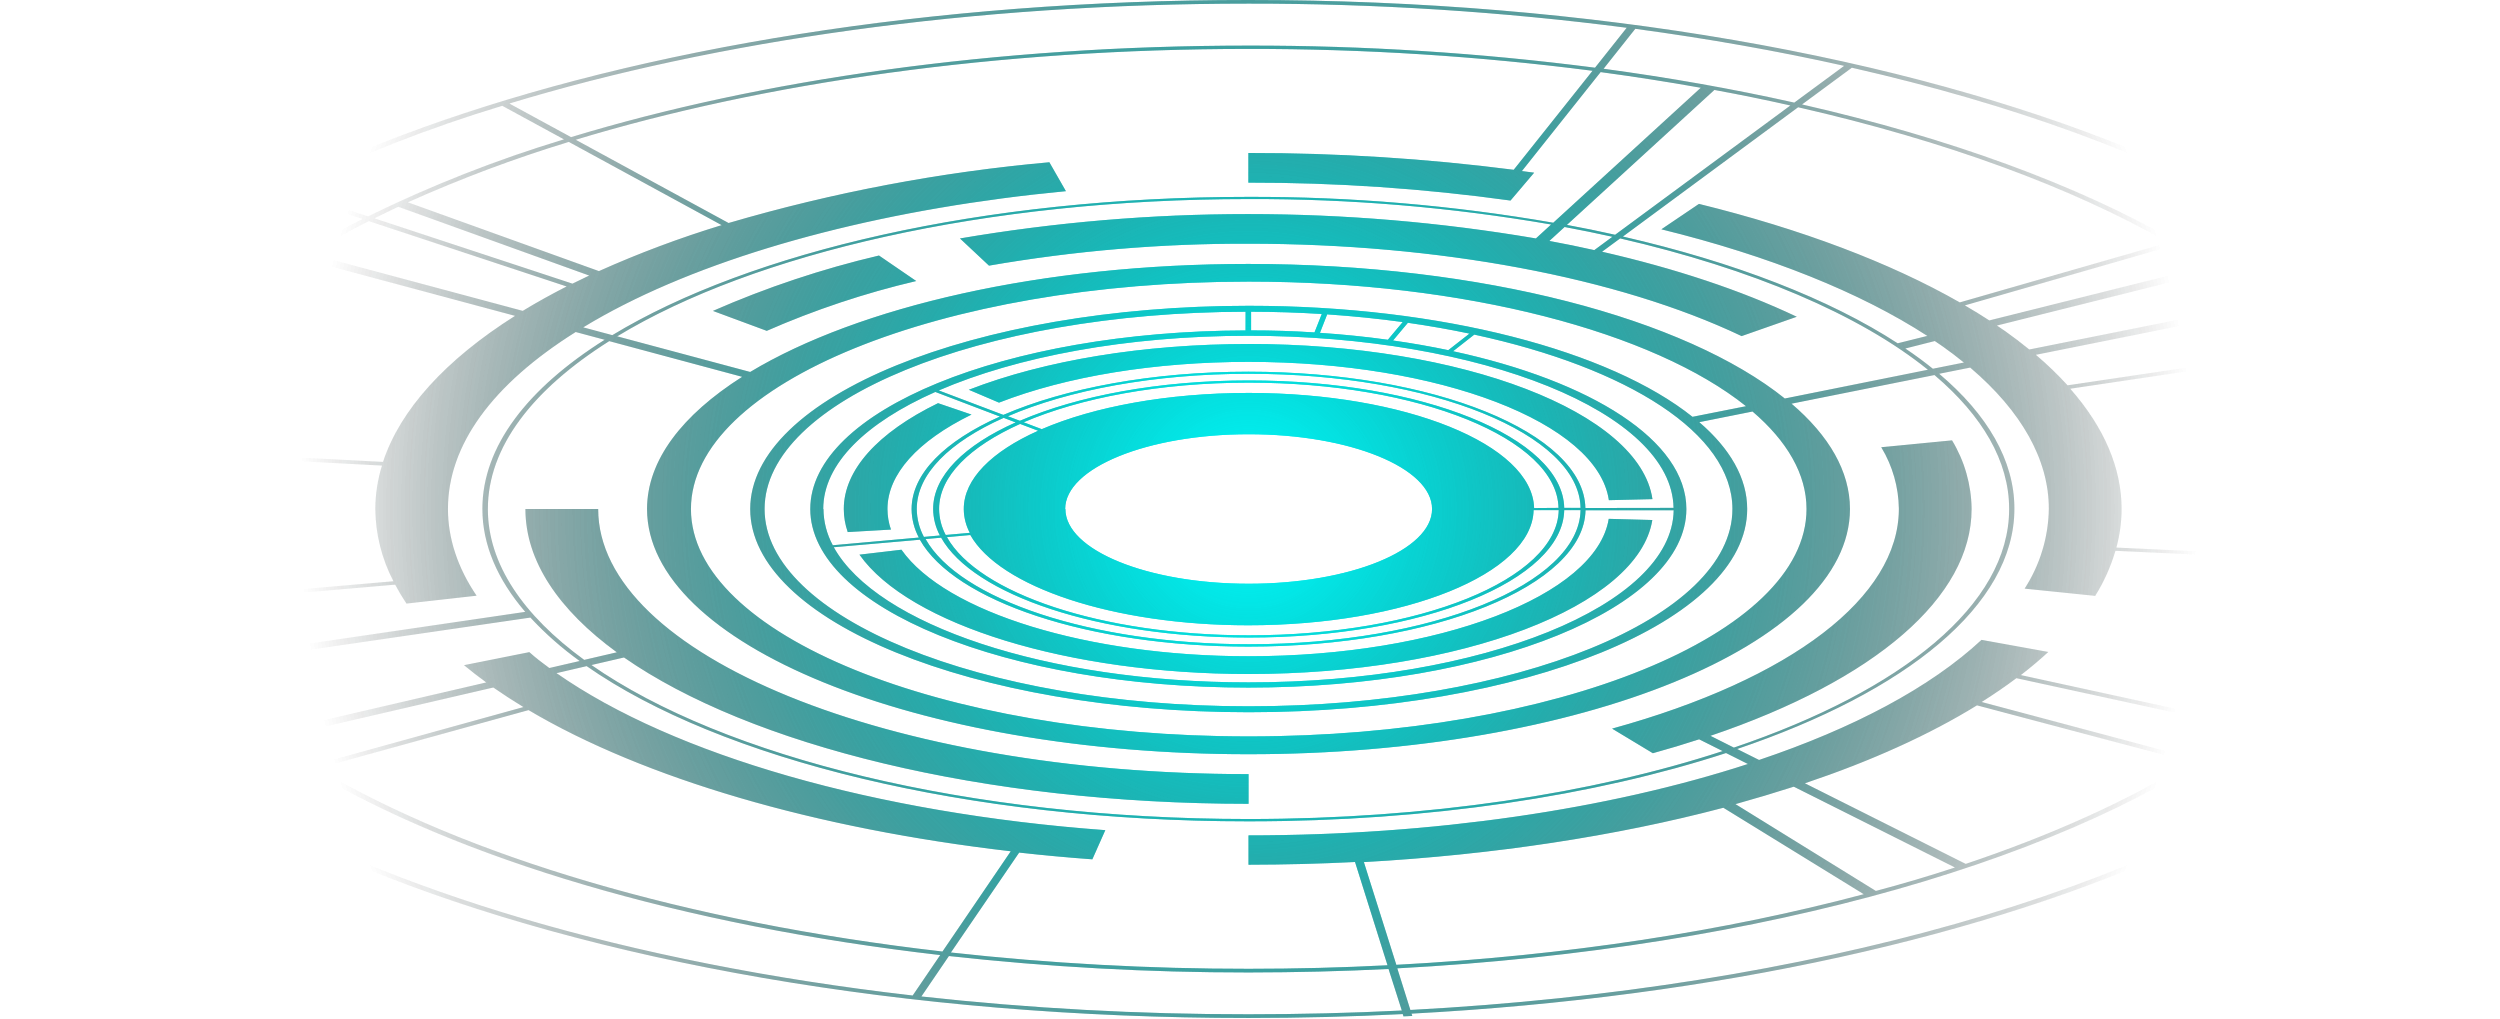 <?xml version="1.0" encoding="UTF-8"?> <svg xmlns="http://www.w3.org/2000/svg" width="552" height="225" viewBox="0 0 552 225" fill="none"> <g clip-path="url(#clip0_138_401)"> <g style="mix-blend-mode:color-dodge"> <path d="M194.08 56.42L202.3 62.05C190.988 64.706 179.943 68.388 169.3 73.05L157.41 68.65C169.236 63.466 181.51 59.372 194.08 56.42ZM311.67 223.81L311.83 224.32L309.89 224.42L309.73 223.91C298.557 224.477 287.203 224.763 275.67 224.77C123.67 224.77 0 174.36 0 112.39C0.011 107.682 0.718 103.001 2.1 98.5L0.86 98.44L1.11 97.64L2.35 97.71C20.05 42.65 135.87 0 275.67 0C427.67 0 551.33 50.42 551.33 112.39C551.33 169.38 446.72 216.6 311.67 223.81ZM334.23 37.49L351.63 15.63C326.428 12.381 301.041 10.767 275.63 10.8C220.02 10.8 168.63 18.26 127.12 30.86L160.87 49.24C183.985 42.465 207.708 37.973 231.7 35.83L235.35 42.21C197.15 45.84 162.5 54.74 137.78 67.28C134.6 68.893 131.6 70.56 128.78 72.28L135.2 74C165.61 55.6 217.2 43.47 275.6 43.47C298.177 43.408 320.716 45.318 342.96 49.18L375.53 19.38C368.33 18.093 360.96 16.94 353.42 15.92L336.03 37.77C336.93 37.9 337.84 38 338.74 38.13L333.52 44.28C314.342 41.618 295.002 40.298 275.64 40.33V33.78C295.229 33.758 314.8 34.997 334.23 37.49ZM524.85 112.39C524.85 100.31 519.64 88.72 510.11 77.96L457.11 85.83C464.56 94.31 468.45 103.3 468.45 112.39C468.439 115.265 468.052 118.126 467.3 120.9L523.3 123.5C524.303 119.881 524.824 116.145 524.85 112.39ZM509.44 77.21C506.516 74.002 503.379 70.995 500.05 68.21L449.52 78.34C451.996 80.434 454.334 82.685 456.52 85.08L509.44 77.21ZM435.33 112.39C435.33 131.87 414.03 150.15 377.66 162.47L382.84 165.07C419.95 152.5 443.62 133.55 443.62 112.39C443.62 101.8 437.69 91.77 427.13 82.81L395.57 89.13C403.83 96.18 408.47 104.07 408.47 112.39C408.47 142.24 348.89 166.53 275.67 166.53C202.45 166.53 142.87 142.24 142.87 112.39C142.87 101.64 150.61 91.63 163.87 83.2L134.52 75.32C117.57 86.01 107.72 98.74 107.72 112.39C107.72 124.47 115.46 135.84 128.99 145.7L136.19 144.03C123.35 134.66 116.01 123.87 116.01 112.39H132.08C132.08 144.67 196.5 170.93 275.68 170.93V177.48C216.94 177.48 165.51 164.48 137.78 145.17L130.59 146.84C159.74 167.17 213.86 180.84 275.68 180.84C315.23 180.84 351.68 175.23 380.36 165.84L375.17 163.24C371.883 164.313 368.477 165.337 364.95 166.31L355.95 160.88C395.6 149.96 419.27 131.82 419.27 112.34C419.212 107.544 417.869 102.85 415.38 98.75L431.01 97.23C433.783 101.805 435.275 107.041 435.33 112.39ZM121.33 147.49L127.99 145.95C124.054 143.122 120.409 139.91 117.11 136.36L41.8 147.36C46.827 152.82 52.41 157.74 58.46 162.04L107.37 150.68C105.65 149.43 104 148.16 102.45 146.87L116.88 143.99C118.23 145.21 119.73 146.36 121.28 147.49H121.33ZM181.82 112.39C181.843 115.185 182.55 117.932 183.88 120.39L202.88 118.69C201.852 116.762 201.303 114.615 201.28 112.43C201.28 104.55 208.68 97.37 220.78 91.97L206.52 86.54C191.15 93.35 181.77 102.43 181.77 112.39H181.82ZM344.12 112.14C343.8 96.87 313.24 84.49 275.72 84.49C256.16 84.49 238.5 87.86 226.02 93.24L230.02 94.76C241.51 89.81 257.74 86.76 275.73 86.76C310.25 86.76 338.36 98.14 338.73 112.18L344.12 112.14ZM235.24 112.39C235.24 121.49 253.4 128.89 275.72 128.89C298.04 128.89 316.2 121.49 316.2 112.39C316.2 103.29 298.04 95.88 275.72 95.88C253.4 95.88 235.19 103.29 235.19 112.39H235.24ZM225.24 93.6C214.13 98.6 207.35 105.16 207.35 112.39C207.37 114.389 207.871 116.355 208.81 118.12L214.13 117.65C213.272 116.028 212.816 114.225 212.8 112.39C212.8 105.74 219.03 99.67 229.23 95.11L225.24 93.6ZM209.08 118.6C216.03 131 243.28 140.28 275.77 140.28C313.29 140.28 343.85 127.9 344.17 112.63H338.62C338.3 126.68 310.19 138.06 275.62 138.06C245.74 138.06 220.67 129.53 214.25 118.13L209.08 118.6ZM207.9 118.71L204.37 119.02C211.8 132.3 240.98 142.25 275.77 142.25C315.95 142.25 348.67 128.98 348.99 112.63H345.38C345.05 128.17 313.96 140.77 275.77 140.77C242.61 140.77 214.87 131.33 207.8 118.71H207.9ZM348.99 112.14C348.67 95.79 315.99 82.53 275.77 82.53C254.77 82.53 235.9 86.14 222.54 91.91L225.19 92.91C237.89 87.43 255.86 84 275.77 84C313.96 84 345.05 96.6 345.38 112.14H348.99ZM221.61 92.26C209.7 97.58 202.42 104.64 202.42 112.39C202.441 114.541 202.983 116.655 204 118.55L207.53 118.23C206.572 116.431 206.061 114.428 206.04 112.39C206.04 105.03 212.95 98.31 224.26 93.27L221.61 92.26ZM184.1 120.83C193.56 137.89 231.01 150.67 275.67 150.67C327.24 150.67 369.22 133.67 369.55 112.67H350.08C349.75 129.29 316.51 142.77 275.67 142.77C240.31 142.77 210.67 132.66 203.11 119.17L184.1 120.83ZM369.52 112.14C369.19 91.14 327.21 74.14 275.64 74.14C248.71 74.14 224.42 78.79 207.28 86.21L221.54 91.61C235.12 85.75 254.34 82.07 275.64 82.07C316.48 82.07 349.72 95.55 350.05 112.17L369.52 112.14ZM319.78 77.32L324.46 73.66C320.087 72.74 315.553 71.943 310.86 71.27L307.58 75.18C311.81 75.78 315.89 76.5 319.81 77.32H319.78ZM309.72 71.11C304.34 70.37 298.78 69.803 293.04 69.41L291.44 73.49C296.587 73.837 301.587 74.347 306.44 75.02L309.72 71.11ZM291.85 69.33C286.76 69.01 281.54 68.84 276.24 68.83V72.95C281 72.95 285.667 73.1 290.24 73.4L291.85 69.33ZM275.03 68.83C216.43 68.95 168.82 88.45 168.82 112.39C168.82 136.33 216.75 155.95 275.67 155.95C334.59 155.95 382.52 136.41 382.52 112.39C382.52 95.71 359.4 81.2 325.52 73.88L320.84 77.55C351.45 84.17 372.35 97.3 372.35 112.39C372.35 134.13 328.96 151.82 275.63 151.82C222.3 151.82 178.91 134.13 178.91 112.39C178.91 90.65 221.97 73.1 275.02 72.96L275.03 68.83ZM373.68 92.04L385.52 89.69C365.15 73.38 323.6 62.18 275.72 62.18C207.81 62.18 152.56 84.7 152.56 112.39C152.56 140.08 207.81 162.6 275.72 162.6C343.63 162.6 398.88 140.07 398.88 112.39C398.88 104.69 394.59 97.39 386.96 90.86L375.2 93.21C381.97 99.03 385.78 105.53 385.78 112.39C385.78 137.13 336.41 157.26 275.72 157.26C215.03 157.26 165.65 137.13 165.65 112.39C165.65 87.65 215.03 67.52 275.72 67.52C318.4 67.52 355.52 77.5 373.71 92.04H373.68ZM425.68 81.64C410.6 69.45 386.83 59.35 357.73 52.64L353.73 55.58C369.83 59.26 384.42 64.09 396.73 69.94L384.55 74.21C357.21 61.21 317.55 53.81 275.62 53.81C256.432 53.75 237.275 55.369 218.37 58.65L211.96 52.65C254.047 45.477 297.043 45.477 339.13 52.65L342.49 49.57C320.423 45.752 298.065 43.872 275.67 43.95C217.67 43.95 166.47 55.95 136.28 74.26L165.64 82.13C189.54 67.75 229.94 58.28 275.64 58.28C327.31 58.28 372.15 70.38 394.09 87.99L425.68 81.64ZM352.02 55.23L356.02 52.28C352.573 51.513 349.053 50.793 345.46 50.12L342.1 53.2C345.473 53.82 348.787 54.497 352.04 55.23H352.02ZM426.76 81.42L433.63 80.05C432.123 78.817 430.53 77.607 428.85 76.42C428.31 76.04 427.75 75.67 427.2 75.3L420.7 76.95C422.86 78.397 424.887 79.887 426.78 81.42H426.76ZM448.05 77.17L498.62 67.05C495.62 64.61 492.38 62.21 488.92 59.88L440.92 71.88C441.55 72.3 442.18 72.72 442.79 73.15C444.65 74.47 446.4 75.81 448.07 77.17H448.05ZM511.12 76.95L532.52 73.78C524.31 64.78 513.29 56.24 499.92 48.46L481.34 53.8C493.52 60.95 503.6 68.68 511.12 76.95ZM479.84 54.21L433.84 67.43C435.707 68.51 437.507 69.617 439.24 70.75L487.24 58.75C484.867 57.223 482.4 55.713 479.84 54.22V54.21ZM478.72 53.55C457.3 41.3 429.38 31.07 397.03 23.68L358.33 52.23C383.06 57.9 403.95 66.03 419.01 75.8L425.55 74.17C410.81 64.59 390.62 56.48 366.83 50.63L375.13 45.02C397.76 50.59 417.4 58.02 432.72 66.77L478.72 53.55ZM395.32 23.29C389.853 22.057 384.26 20.913 378.54 19.86L345.97 49.66C349.59 50.327 353.14 51.053 356.62 51.84L395.32 23.29ZM396.19 22.65L407.19 14.54C392.58 11.27 377.19 8.54 361.07 6.36L354.07 15.18C368.73 17.16 382.83 19.67 396.19 22.66V22.65ZM125.59 31.33C113.478 35.026 101.611 39.481 90.06 44.67L132.24 59.86C141.052 55.913 150.103 52.523 159.34 49.71L125.59 31.33ZM82.65 48.2L126.4 62.63C127.61 62.03 128.84 61.43 130.09 60.84L87.93 45.65C86.13 46.5 84.38 47.35 82.65 48.21V48.2ZM81.42 48.82C76.84 51.14 72.507 53.543 68.42 56.03L115.42 68.64C118.453 66.793 121.683 64.997 125.11 63.25L81.42 48.82ZM28.62 99.07L84.57 101.99C88.34 90.51 98.33 79.47 113.72 69.74L66.67 57.12C46.89 69.52 33.52 83.77 28.62 99.08V99.07ZM28.37 99.86C27.14 103.923 26.517 108.145 26.52 112.39C26.578 119.615 28.368 126.72 31.74 133.11L86.87 128.34C84.294 123.414 82.924 117.948 82.87 112.39C82.885 109.138 83.38 105.907 84.34 102.8L28.37 99.86ZM32.12 133.86C34.497 138.266 37.365 142.389 40.67 146.15L115.97 135.1C109.85 127.97 106.51 120.32 106.51 112.36C106.51 98.61 116.43 85.79 133.51 75.02L127.11 73.31C108.63 84.92 98.91 98.31 98.91 112.36C98.91 118.87 101.04 125.36 105.23 131.53L89.75 133.27C88.845 131.921 88.01 130.526 87.25 129.09L32.12 133.86ZM30.37 134.01L8.13 135.95C15.59 150.02 29.55 163.11 48.7 174.67L67.51 169.47C49.99 158.95 37.21 146.95 30.37 134.04V134.01ZM68.99 169.01L115.57 156.12C113.25 154.707 111.033 153.267 108.92 151.8L60 163.16C62.84 165.2 65.837 167.173 68.99 169.08V169.01ZM70.1 169.67C102.7 189.03 151.3 203.57 208.1 210.1L223.18 187.96C179.95 182.96 142.18 171.87 116.7 156.79L70.1 169.67ZM209.96 210.31C231.78 212.725 253.717 213.927 275.67 213.91C286.057 213.91 296.287 213.65 306.36 213.13L299.19 190.33C291.45 190.717 283.61 190.917 275.67 190.93V184.45C316.57 184.45 355.22 178.68 385.94 168.69L381.11 166.27C352.17 175.7 315.51 181.35 275.67 181.35C213.4 181.35 158.89 167.56 129.53 147.08L122.88 148.63C148.81 166.75 193.25 179.56 244.05 183.3L241.19 189.74C235.73 189.34 230.343 188.843 225.03 188.25L209.96 210.31ZM308.31 213.03C346 211.03 381.06 205.55 411.52 197.44L380.52 178.35C356.83 184.61 329.77 188.74 301.14 190.35L308.31 213.03ZM431.58 191.5L396.07 173.7C391.91 175.033 387.617 176.317 383.19 177.55L414.19 196.72C420.183 195.127 425.98 193.41 431.58 191.57V191.5ZM483.58 168.22L436.52 155.74C425.93 162.27 413.11 168.05 398.52 172.95L434.03 190.75C453.19 184.32 469.91 176.74 483.62 168.29L483.58 168.22ZM494.88 160.56L445.22 149.74C442.82 151.54 440.267 153.293 437.56 155L484.66 167.55C488.32 165.35 491.74 163.02 494.92 160.63L494.88 160.56ZM495.79 159.85C509.96 148.99 519.43 136.97 523.09 124.23L467.09 121.62C466.059 125.124 464.555 128.472 462.62 131.57L447.04 129.97C450.443 124.705 452.293 118.588 452.38 112.32C452.38 101.5 446.38 90.83 435.02 81.16L428.17 82.53C438.82 91.53 444.78 101.65 444.78 112.32C444.78 133.63 420.94 152.72 383.56 165.38L388.4 167.8C409.21 160.8 426.21 151.8 437.52 141.28L452.27 143.95C450.39 145.69 448.36 147.4 446.2 149.06L495.79 159.85ZM497.37 160.2L517.37 164.57C532.97 152.62 543.37 139.38 547.37 125.36L524.79 124.31C521.21 137.21 511.68 149.33 497.41 160.27L497.37 160.2ZM549.37 112.32C549.37 99.04 543.64 86.32 533.15 74.46L511.79 77.64C521.39 88.47 526.64 100.15 526.64 112.32C526.632 116.1 526.125 119.863 525.13 123.51L547.72 124.56C548.8 120.593 549.355 116.501 549.37 112.39V112.32ZM408.89 14.95L397.89 23.06C430.47 30.5 458.6 40.81 480.17 53.15L498.75 47.82C475.21 34.32 444.52 23.06 408.89 14.95ZM275.67 0.8C214.56 0.8 158.06 9.01 112.46 22.86L126.09 30.28C167.89 17.59 219.66 10.07 275.67 10.07C301.252 10.04 326.809 11.67 352.18 14.95L359.18 6.13C331.488 2.548 303.593 0.768 275.67 0.8ZM63.6 41.95L81.26 47.77C95.198 40.945 109.665 35.26 124.52 30.77L110.9 23.36C94.653 28.258 78.834 34.475 63.6 41.95ZM4.3 97.83L26.85 98.95C32.97 79.95 51.93 62.58 80.03 48.34L62.37 42.51C31.67 58.1 10.96 77.07 4.3 97.81V97.83ZM1.96 112.41C2.026 120.362 4.002 128.181 7.72 135.21L29.95 133.28C26.558 126.842 24.758 119.686 24.7 112.41C24.708 108.136 25.349 103.887 26.6 99.8L4.05 98.62C2.678 103.082 1.974 107.722 1.96 112.39V112.41ZM201.52 219.81L207.6 210.88C150.42 204.3 101.47 189.65 68.6 170.15L49.8 175.35C85.64 196.64 139.08 212.63 201.52 219.81ZM309.52 223.12L306.59 213.95C296.45 214.457 286.143 214.713 275.67 214.72C253.57 214.731 231.486 213.519 209.52 211.09L203.44 220.02C227.426 222.663 251.539 223.975 275.67 223.95C287.11 223.95 298.4 223.68 309.52 223.12ZM516.52 165.34L496.52 160.95C459 189.19 389.84 209.45 308.52 213.81L311.41 223C400.13 218.28 475.61 196.16 516.52 165.34ZM187.18 117.48L196.72 116.93C196.215 115.47 195.954 113.935 195.95 112.39C195.95 104.77 202.54 97.39 214.51 91.54L207.12 89.02C193.7 95.55 186.31 103.85 186.31 112.39C186.314 114.123 186.608 115.844 187.18 117.48ZM275.67 148.82C322.59 148.82 361.76 133.88 364.83 114.82L355.21 114.56C352.47 131.56 317.53 144.9 275.67 144.9C240.29 144.9 208.78 135.23 199.04 121.38L189.77 122.47C200.7 137.95 236.02 148.82 275.67 148.82ZM275.67 75.96C252.55 75.96 230.67 79.55 213.92 86.06L220.58 88.9C235.48 83.09 255.04 79.9 275.67 79.9C317.8 79.9 352.75 93.32 355.24 110.44L364.86 110.21C362.07 91 322.89 75.95 275.67 75.95V75.96Z" fill="url(#paint0_radial_138_401)"></path> </g> <path d="M194.08 56.42L202.3 62.05C190.988 64.706 179.943 68.388 169.3 73.05L157.41 68.65C169.236 63.466 181.51 59.372 194.08 56.42ZM311.67 223.81L311.83 224.32L309.89 224.42L309.73 223.91C298.557 224.477 287.203 224.763 275.67 224.77C123.67 224.77 0 174.36 0 112.39C0.011 107.682 0.718 103.001 2.1 98.5L0.86 98.44L1.11 97.64L2.35 97.71C20.05 42.65 135.87 0 275.67 0C427.67 0 551.33 50.42 551.33 112.39C551.33 169.38 446.72 216.6 311.67 223.81ZM334.23 37.49L351.63 15.63C326.428 12.381 301.041 10.767 275.63 10.8C220.02 10.8 168.63 18.26 127.12 30.86L160.87 49.24C183.985 42.465 207.708 37.973 231.7 35.83L235.35 42.21C197.15 45.84 162.5 54.74 137.78 67.28C134.6 68.893 131.6 70.56 128.78 72.28L135.2 74C165.61 55.6 217.2 43.47 275.6 43.47C298.177 43.408 320.716 45.318 342.96 49.18L375.53 19.38C368.33 18.093 360.96 16.94 353.42 15.92L336.03 37.77C336.93 37.9 337.84 38 338.74 38.13L333.52 44.28C314.342 41.618 295.002 40.298 275.64 40.33V33.78C295.229 33.758 314.8 34.997 334.23 37.49ZM524.85 112.39C524.85 100.31 519.64 88.72 510.11 77.96L457.11 85.83C464.56 94.31 468.45 103.3 468.45 112.39C468.439 115.265 468.052 118.126 467.3 120.9L523.3 123.5C524.303 119.881 524.824 116.145 524.85 112.39ZM509.44 77.21C506.516 74.002 503.379 70.995 500.05 68.21L449.52 78.34C451.996 80.434 454.334 82.685 456.52 85.08L509.44 77.21ZM435.33 112.39C435.33 131.87 414.03 150.15 377.66 162.47L382.84 165.07C419.95 152.5 443.62 133.55 443.62 112.39C443.62 101.8 437.69 91.77 427.13 82.81L395.57 89.13C403.83 96.18 408.47 104.07 408.47 112.39C408.47 142.24 348.89 166.53 275.67 166.53C202.45 166.53 142.87 142.24 142.87 112.39C142.87 101.64 150.61 91.63 163.87 83.2L134.52 75.32C117.57 86.01 107.72 98.74 107.72 112.39C107.72 124.47 115.46 135.84 128.99 145.7L136.19 144.03C123.35 134.66 116.01 123.87 116.01 112.39H132.08C132.08 144.67 196.5 170.93 275.68 170.93V177.48C216.94 177.48 165.51 164.48 137.78 145.17L130.59 146.84C159.74 167.17 213.86 180.84 275.68 180.84C315.23 180.84 351.68 175.23 380.36 165.84L375.17 163.24C371.883 164.313 368.477 165.337 364.95 166.31L355.95 160.88C395.6 149.96 419.27 131.82 419.27 112.34C419.212 107.544 417.869 102.85 415.38 98.75L431.01 97.23C433.783 101.805 435.275 107.041 435.33 112.39ZM121.33 147.49L127.99 145.95C124.054 143.122 120.409 139.91 117.11 136.36L41.8 147.36C46.827 152.82 52.41 157.74 58.46 162.04L107.37 150.68C105.65 149.43 104 148.16 102.45 146.87L116.88 143.99C118.23 145.21 119.73 146.36 121.28 147.49H121.33ZM181.82 112.39C181.843 115.185 182.55 117.932 183.88 120.39L202.88 118.69C201.852 116.762 201.303 114.615 201.28 112.43C201.28 104.55 208.68 97.37 220.78 91.97L206.52 86.54C191.15 93.35 181.77 102.43 181.77 112.39H181.82ZM344.12 112.14C343.8 96.87 313.24 84.49 275.72 84.49C256.16 84.49 238.5 87.86 226.02 93.24L230.02 94.76C241.51 89.81 257.74 86.76 275.73 86.76C310.25 86.76 338.36 98.14 338.73 112.18L344.12 112.14ZM235.24 112.39C235.24 121.49 253.4 128.89 275.72 128.89C298.04 128.89 316.2 121.49 316.2 112.39C316.2 103.29 298.04 95.88 275.72 95.88C253.4 95.88 235.19 103.29 235.19 112.39H235.24ZM225.24 93.6C214.13 98.6 207.35 105.16 207.35 112.39C207.37 114.389 207.871 116.355 208.81 118.12L214.13 117.65C213.272 116.028 212.816 114.225 212.8 112.39C212.8 105.74 219.03 99.67 229.23 95.11L225.24 93.6ZM209.08 118.6C216.03 131 243.28 140.28 275.77 140.28C313.29 140.28 343.85 127.9 344.17 112.63H338.62C338.3 126.68 310.19 138.06 275.62 138.06C245.74 138.06 220.67 129.53 214.25 118.13L209.08 118.6ZM207.9 118.71L204.37 119.02C211.8 132.3 240.98 142.25 275.77 142.25C315.95 142.25 348.67 128.98 348.99 112.63H345.38C345.05 128.17 313.96 140.77 275.77 140.77C242.61 140.77 214.87 131.33 207.8 118.71H207.9ZM348.99 112.14C348.67 95.79 315.99 82.53 275.77 82.53C254.77 82.53 235.9 86.14 222.54 91.91L225.19 92.91C237.89 87.43 255.86 84 275.77 84C313.96 84 345.05 96.6 345.38 112.14H348.99ZM221.61 92.26C209.7 97.58 202.42 104.64 202.42 112.39C202.441 114.541 202.983 116.655 204 118.55L207.53 118.23C206.572 116.431 206.061 114.428 206.04 112.39C206.04 105.03 212.95 98.31 224.26 93.27L221.61 92.26ZM184.1 120.83C193.56 137.89 231.01 150.67 275.67 150.67C327.24 150.67 369.22 133.67 369.55 112.67H350.08C349.75 129.29 316.51 142.77 275.67 142.77C240.31 142.77 210.67 132.66 203.11 119.17L184.1 120.83ZM369.52 112.14C369.19 91.14 327.21 74.14 275.64 74.14C248.71 74.14 224.42 78.79 207.28 86.21L221.54 91.61C235.12 85.75 254.34 82.07 275.64 82.07C316.48 82.07 349.72 95.55 350.05 112.17L369.52 112.14ZM319.78 77.32L324.46 73.66C320.087 72.74 315.553 71.943 310.86 71.27L307.58 75.18C311.81 75.78 315.89 76.5 319.81 77.32H319.78ZM309.72 71.11C304.34 70.37 298.78 69.803 293.04 69.41L291.44 73.49C296.587 73.837 301.587 74.347 306.44 75.02L309.72 71.11ZM291.85 69.33C286.76 69.01 281.54 68.84 276.24 68.83V72.95C281 72.95 285.667 73.1 290.24 73.4L291.85 69.33ZM275.03 68.83C216.43 68.95 168.82 88.45 168.82 112.39C168.82 136.33 216.75 155.95 275.67 155.95C334.59 155.95 382.52 136.41 382.52 112.39C382.52 95.71 359.4 81.2 325.52 73.88L320.84 77.55C351.45 84.17 372.35 97.3 372.35 112.39C372.35 134.13 328.96 151.82 275.63 151.82C222.3 151.82 178.91 134.13 178.91 112.39C178.91 90.65 221.97 73.1 275.02 72.96L275.03 68.83ZM373.68 92.04L385.52 89.69C365.15 73.38 323.6 62.18 275.72 62.18C207.81 62.18 152.56 84.7 152.56 112.39C152.56 140.08 207.81 162.6 275.72 162.6C343.63 162.6 398.88 140.07 398.88 112.39C398.88 104.69 394.59 97.39 386.96 90.86L375.2 93.21C381.97 99.03 385.78 105.53 385.78 112.39C385.78 137.13 336.41 157.26 275.72 157.26C215.03 157.26 165.65 137.13 165.65 112.39C165.65 87.65 215.03 67.52 275.72 67.52C318.4 67.52 355.52 77.5 373.71 92.04H373.68ZM425.68 81.64C410.6 69.45 386.83 59.35 357.73 52.64L353.73 55.58C369.83 59.26 384.42 64.09 396.73 69.94L384.55 74.21C357.21 61.21 317.55 53.81 275.62 53.81C256.432 53.75 237.275 55.369 218.37 58.65L211.96 52.65C254.047 45.477 297.043 45.477 339.13 52.65L342.49 49.57C320.423 45.752 298.065 43.872 275.67 43.95C217.67 43.95 166.47 55.95 136.28 74.26L165.64 82.13C189.54 67.75 229.94 58.28 275.64 58.28C327.31 58.28 372.15 70.38 394.09 87.99L425.68 81.64ZM352.02 55.23L356.02 52.28C352.573 51.513 349.053 50.793 345.46 50.12L342.1 53.2C345.473 53.82 348.787 54.497 352.04 55.23H352.02ZM426.76 81.42L433.63 80.05C432.123 78.817 430.53 77.607 428.85 76.42C428.31 76.04 427.75 75.67 427.2 75.3L420.7 76.95C422.86 78.397 424.887 79.887 426.78 81.42H426.76ZM448.05 77.17L498.62 67.05C495.62 64.61 492.38 62.21 488.92 59.88L440.92 71.88C441.55 72.3 442.18 72.72 442.79 73.15C444.65 74.47 446.4 75.81 448.07 77.17H448.05ZM511.12 76.95L532.52 73.78C524.31 64.78 513.29 56.24 499.92 48.46L481.34 53.8C493.52 60.95 503.6 68.68 511.12 76.95ZM479.84 54.21L433.84 67.43C435.707 68.51 437.507 69.617 439.24 70.75L487.24 58.75C484.867 57.223 482.4 55.713 479.84 54.22V54.21ZM478.72 53.55C457.3 41.3 429.38 31.07 397.03 23.68L358.33 52.23C383.06 57.9 403.95 66.03 419.01 75.8L425.55 74.17C410.81 64.59 390.62 56.48 366.83 50.63L375.13 45.02C397.76 50.59 417.4 58.02 432.72 66.77L478.72 53.55ZM395.32 23.29C389.853 22.057 384.26 20.913 378.54 19.86L345.97 49.66C349.59 50.327 353.14 51.053 356.62 51.84L395.32 23.29ZM396.19 22.65L407.19 14.54C392.58 11.27 377.19 8.54 361.07 6.36L354.07 15.18C368.73 17.16 382.83 19.67 396.19 22.66V22.65ZM125.59 31.33C113.478 35.026 101.611 39.481 90.06 44.67L132.24 59.86C141.052 55.913 150.103 52.523 159.34 49.71L125.59 31.33ZM82.65 48.2L126.4 62.63C127.61 62.03 128.84 61.43 130.09 60.84L87.93 45.65C86.13 46.5 84.38 47.35 82.65 48.21V48.2ZM81.42 48.82C76.84 51.14 72.507 53.543 68.42 56.03L115.42 68.64C118.453 66.793 121.683 64.997 125.11 63.25L81.42 48.82ZM28.62 99.07L84.57 101.99C88.34 90.51 98.33 79.47 113.72 69.74L66.67 57.12C46.89 69.52 33.52 83.77 28.62 99.08V99.07ZM28.37 99.86C27.14 103.923 26.517 108.145 26.52 112.39C26.578 119.615 28.368 126.72 31.74 133.11L86.87 128.34C84.294 123.414 82.924 117.948 82.87 112.39C82.885 109.138 83.38 105.907 84.34 102.8L28.37 99.86ZM32.12 133.86C34.497 138.266 37.365 142.389 40.67 146.15L115.97 135.1C109.85 127.97 106.51 120.32 106.51 112.36C106.51 98.61 116.43 85.79 133.51 75.02L127.11 73.31C108.63 84.92 98.91 98.31 98.91 112.36C98.91 118.87 101.04 125.36 105.23 131.53L89.75 133.27C88.845 131.921 88.01 130.526 87.25 129.09L32.12 133.86ZM30.37 134.01L8.13 135.95C15.59 150.02 29.55 163.11 48.7 174.67L67.51 169.47C49.99 158.95 37.21 146.95 30.37 134.04V134.01ZM68.99 169.01L115.57 156.12C113.25 154.707 111.033 153.267 108.92 151.8L60 163.16C62.84 165.2 65.837 167.173 68.99 169.08V169.01ZM70.1 169.67C102.7 189.03 151.3 203.57 208.1 210.1L223.18 187.96C179.95 182.96 142.18 171.87 116.7 156.79L70.1 169.67ZM209.96 210.31C231.78 212.725 253.717 213.927 275.67 213.91C286.057 213.91 296.287 213.65 306.36 213.13L299.19 190.33C291.45 190.717 283.61 190.917 275.67 190.93V184.45C316.57 184.45 355.22 178.68 385.94 168.69L381.11 166.27C352.17 175.7 315.51 181.35 275.67 181.35C213.4 181.35 158.89 167.56 129.53 147.08L122.88 148.63C148.81 166.75 193.25 179.56 244.05 183.3L241.19 189.74C235.73 189.34 230.343 188.843 225.03 188.25L209.96 210.31ZM308.31 213.03C346 211.03 381.06 205.55 411.52 197.44L380.52 178.35C356.83 184.61 329.77 188.74 301.14 190.35L308.31 213.03ZM431.58 191.5L396.07 173.7C391.91 175.033 387.617 176.317 383.19 177.55L414.19 196.72C420.183 195.127 425.98 193.41 431.58 191.57V191.5ZM483.58 168.22L436.52 155.74C425.93 162.27 413.11 168.05 398.52 172.95L434.03 190.75C453.19 184.32 469.91 176.74 483.62 168.29L483.58 168.22ZM494.88 160.56L445.22 149.74C442.82 151.54 440.267 153.293 437.56 155L484.66 167.55C488.32 165.35 491.74 163.02 494.92 160.63L494.88 160.56ZM495.79 159.85C509.96 148.99 519.43 136.97 523.09 124.23L467.09 121.62C466.059 125.124 464.555 128.472 462.62 131.57L447.04 129.97C450.443 124.705 452.293 118.588 452.38 112.32C452.38 101.5 446.38 90.83 435.02 81.16L428.17 82.53C438.82 91.53 444.78 101.65 444.78 112.32C444.78 133.63 420.94 152.72 383.56 165.38L388.4 167.8C409.21 160.8 426.21 151.8 437.52 141.28L452.27 143.95C450.39 145.69 448.36 147.4 446.2 149.06L495.79 159.85ZM497.37 160.2L517.37 164.57C532.97 152.62 543.37 139.38 547.37 125.36L524.79 124.31C521.21 137.21 511.68 149.33 497.41 160.27L497.37 160.2ZM549.37 112.32C549.37 99.04 543.64 86.32 533.15 74.46L511.79 77.64C521.39 88.47 526.64 100.15 526.64 112.32C526.632 116.1 526.125 119.863 525.13 123.51L547.72 124.56C548.8 120.593 549.355 116.501 549.37 112.39V112.32ZM408.89 14.95L397.89 23.06C430.47 30.5 458.6 40.81 480.17 53.15L498.75 47.82C475.21 34.32 444.52 23.06 408.89 14.95ZM275.67 0.8C214.56 0.8 158.06 9.01 112.46 22.86L126.09 30.28C167.89 17.59 219.66 10.07 275.67 10.07C301.252 10.04 326.809 11.67 352.18 14.95L359.18 6.13C331.488 2.548 303.593 0.768 275.67 0.8ZM63.6 41.95L81.26 47.77C95.198 40.945 109.665 35.26 124.52 30.77L110.9 23.36C94.653 28.258 78.834 34.475 63.6 41.95ZM4.3 97.83L26.85 98.95C32.97 79.95 51.93 62.58 80.03 48.34L62.37 42.51C31.67 58.1 10.96 77.07 4.3 97.81V97.83ZM1.96 112.41C2.026 120.362 4.002 128.181 7.72 135.21L29.95 133.28C26.558 126.842 24.758 119.686 24.7 112.41C24.708 108.136 25.349 103.887 26.6 99.8L4.05 98.62C2.678 103.082 1.974 107.722 1.96 112.39V112.41ZM201.52 219.81L207.6 210.88C150.42 204.3 101.47 189.65 68.6 170.15L49.8 175.35C85.64 196.64 139.08 212.63 201.52 219.81ZM309.52 223.12L306.59 213.95C296.45 214.457 286.143 214.713 275.67 214.72C253.57 214.731 231.486 213.519 209.52 211.09L203.44 220.02C227.426 222.663 251.539 223.975 275.67 223.95C287.11 223.95 298.4 223.68 309.52 223.12ZM516.52 165.34L496.52 160.95C459 189.19 389.84 209.45 308.52 213.81L311.41 223C400.13 218.28 475.61 196.16 516.52 165.34ZM187.18 117.48L196.72 116.93C196.215 115.47 195.954 113.935 195.95 112.39C195.95 104.77 202.54 97.39 214.51 91.54L207.12 89.02C193.7 95.55 186.31 103.85 186.31 112.39C186.314 114.123 186.608 115.844 187.18 117.48ZM275.67 148.82C322.59 148.82 361.76 133.88 364.83 114.82L355.21 114.56C352.47 131.56 317.53 144.9 275.67 144.9C240.29 144.9 208.78 135.23 199.04 121.38L189.77 122.47C200.7 137.95 236.02 148.82 275.67 148.82ZM275.67 75.96C252.55 75.96 230.67 79.55 213.92 86.06L220.58 88.9C235.48 83.09 255.04 79.9 275.67 79.9C317.8 79.9 352.75 93.32 355.24 110.44L364.86 110.21C362.07 91 322.89 75.95 275.67 75.95V75.96Z" fill="url(#paint1_radial_138_401)"></path> </g> <defs> <radialGradient id="paint0_radial_138_401" cx="0" cy="0" r="1" gradientUnits="userSpaceOnUse" gradientTransform="translate(275.67 112.39) scale(210.5 210.5)"> <stop stop-color="#00FFFF"></stop> <stop offset="1" stop-opacity="0"></stop> </radialGradient> <radialGradient id="paint1_radial_138_401" cx="0" cy="0" r="1" gradientUnits="userSpaceOnUse" gradientTransform="translate(275.67 112.39) scale(210.5 210.5)"> <stop stop-color="#00FFFF"></stop> <stop offset="1" stop-opacity="0"></stop> </radialGradient> <clipPath id="clip0_138_401"> <rect width="551.33" height="224.77" fill="white"></rect> </clipPath> </defs> </svg> 